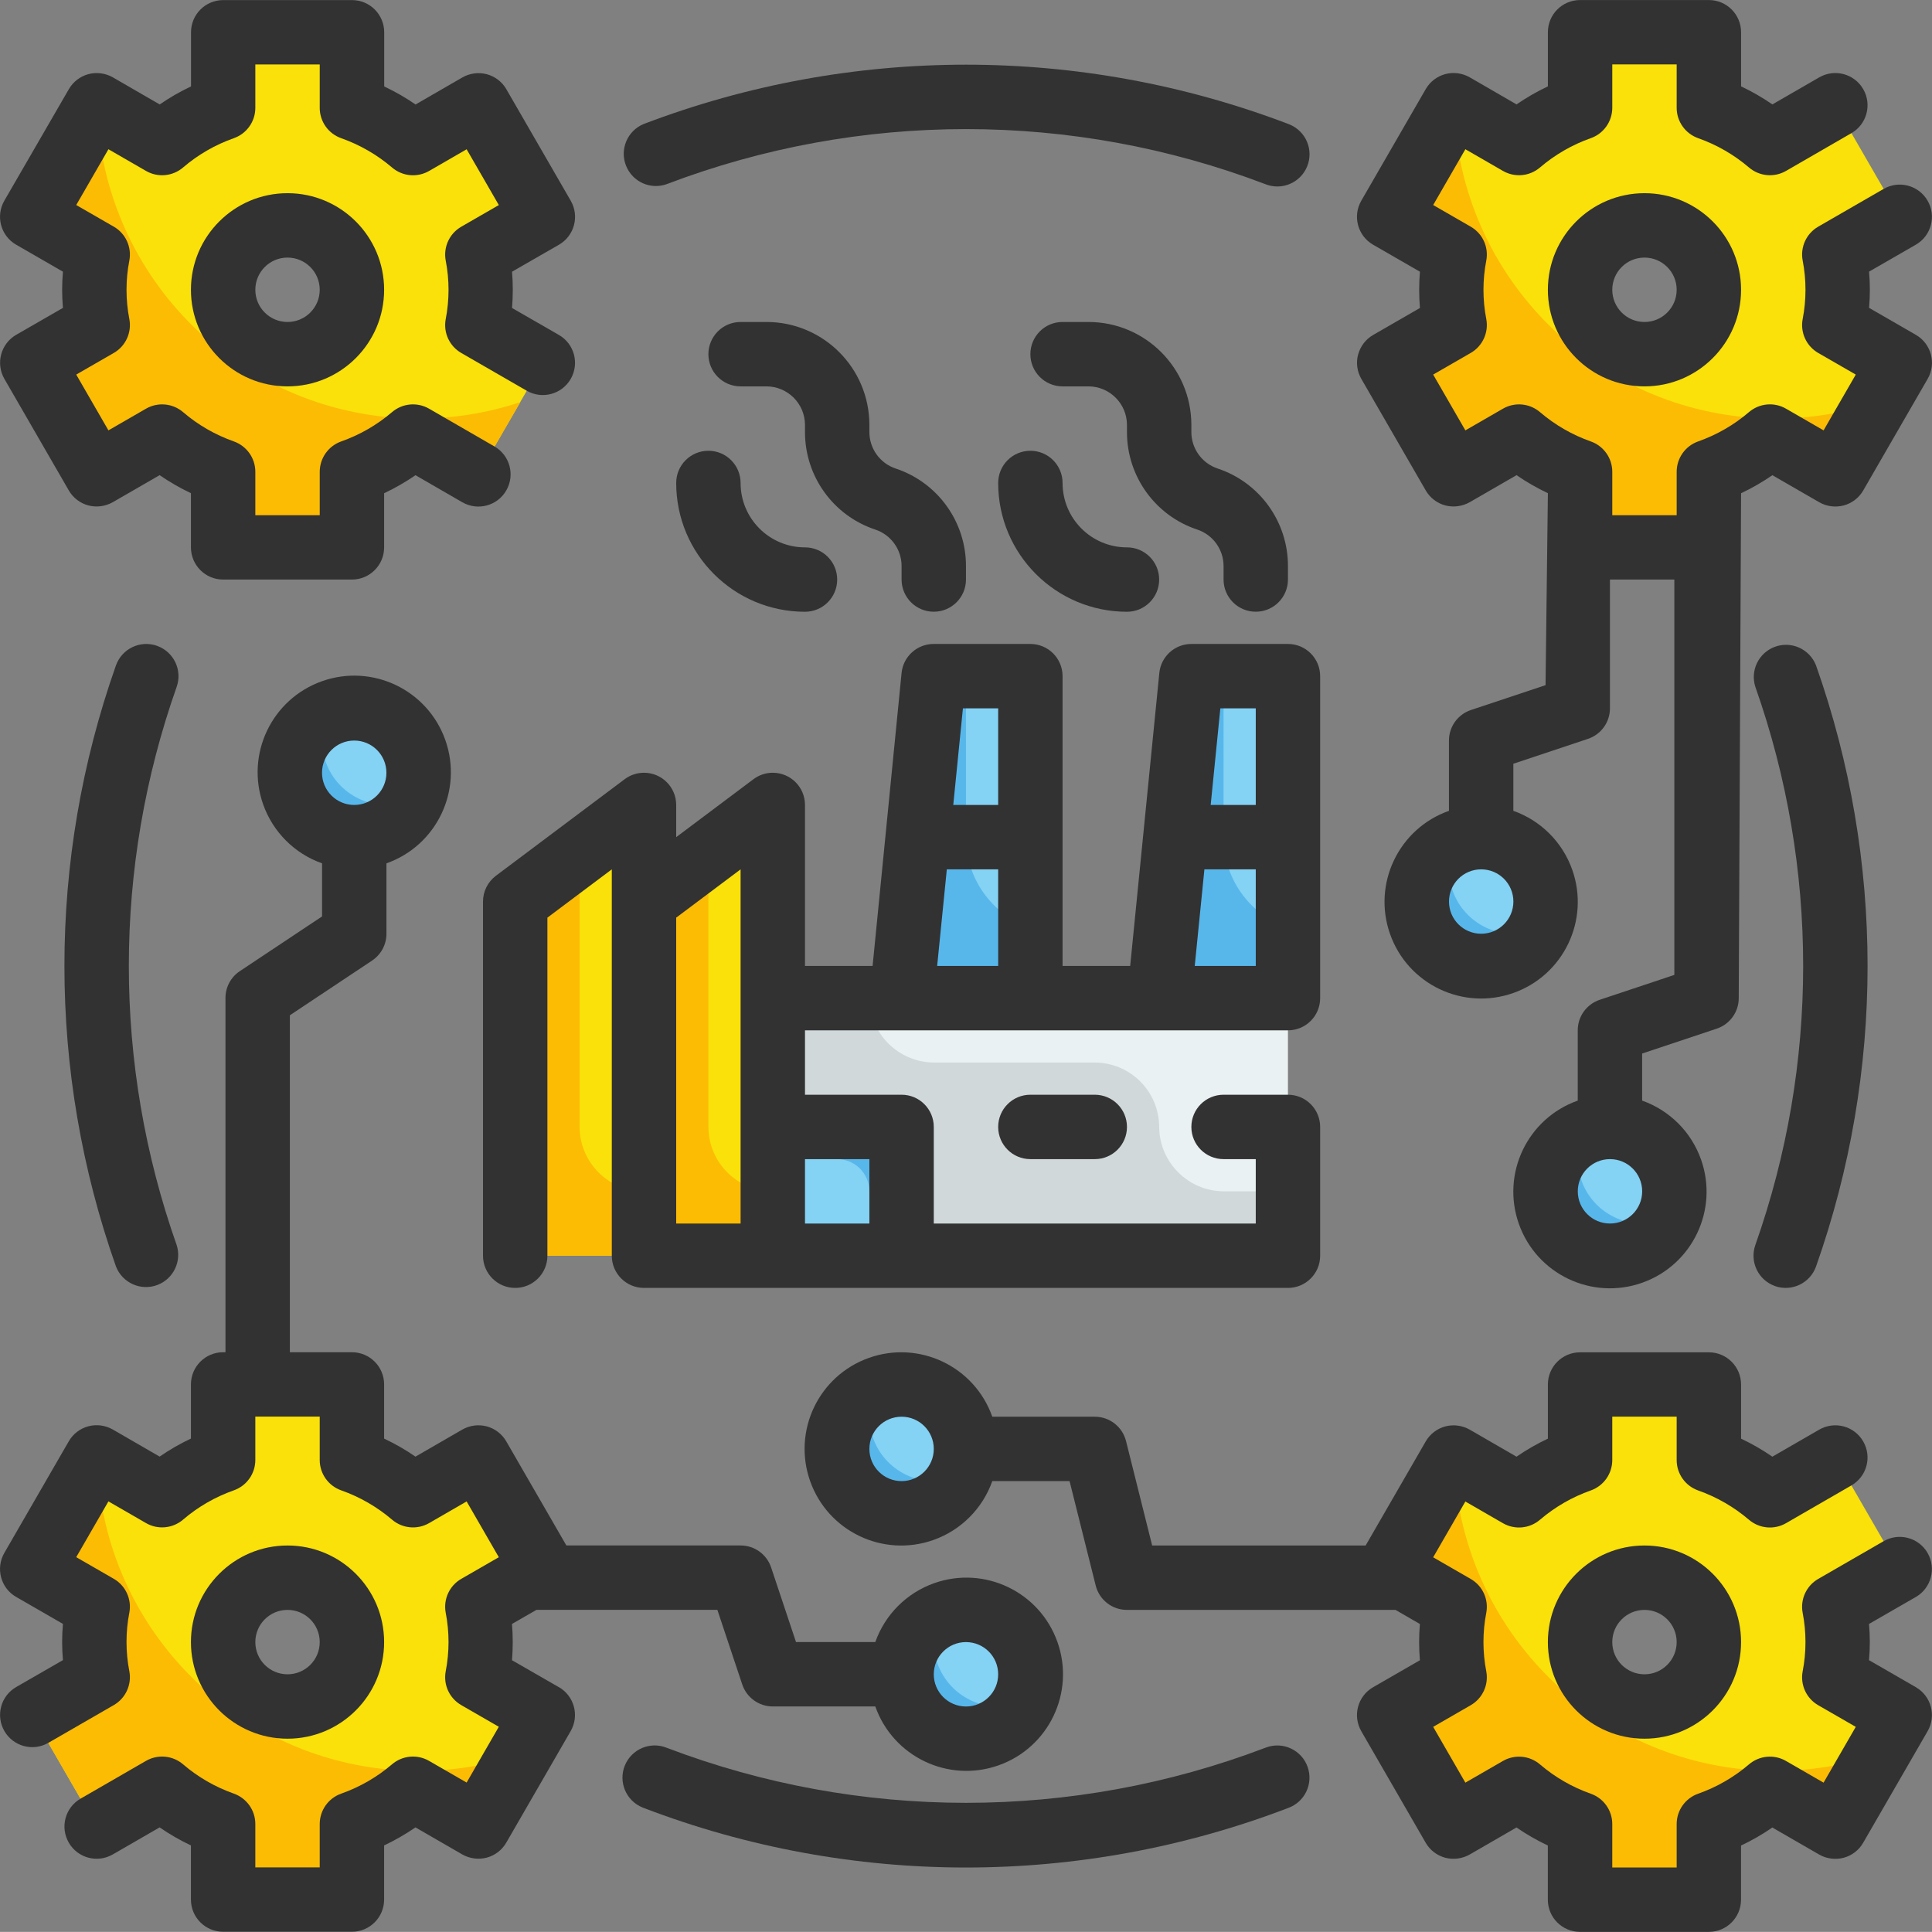 <?xml version="1.0" encoding="UTF-8"?>
<svg id="Capa_2" data-name="Capa 2" xmlns="http://www.w3.org/2000/svg" viewBox="0 0 480.03 480">
  <rect x="0" y="0" width="480.03" height="480" fill="#808080" stroke="none"/>
  <defs>
    <style>
      .cls-1 {
        fill: #d0d8da;
      }

      .cls-2 {
        fill: #57b7eb;
      }

      .cls-3 {
        fill: #323232;
      }

      .cls-4 {
        fill: #e9f1f2;
      }

      .cls-5 {
        fill: #f9e109;
      }

      .cls-6 {
        fill: #84d2f4;
      }

      .cls-7 {
        fill: #fcbc04;
      }
    </style>
  </defs>
  <g id="Capa_1-2" data-name="Capa 1">
    <g>
      <g>
        <path class="cls-4" d="m192.01,248h128v64h-128v-64Z"/>
        <path class="cls-1" d="m320.01,296v16h-128v-64h24c.07,8.81,7.19,15.93,16,16h40c8.83.03,15.97,7.17,16,16,.07,8.81,7.19,15.93,16,16h16Z"/>
        <path class="cls-5" d="m160.01,312h-32v-88l32-24v112Zm32,0h-32v-88l32-24v112Z"/>
        <path class="cls-6" d="m256.01,248h-32l8-80h24v80Zm64,0h-32l8-80h24v80Zm-128,32h32v32h-32v-32Z"/>
        <path class="cls-2" d="m320.01,230.56v17.44h-32l8-80h8v40c-.05,10.17,6.39,19.24,16,22.56Zm-64,0v17.44h-32l8-80h8v40c-.05,10.17,6.39,19.24,16,22.56Zm-32,49.44v32h-8v-16c0-4.42-3.58-8-8-8h-16v-8h32Z"/>
        <path class="cls-7" d="m192.01,296v16h-32v-88l16-12v68c.03,8.83,7.17,15.97,16,16Zm-32,0v16h-32v-88l16-12v68c.03,8.83,7.17,15.97,16,16Z"/>
        <path class="cls-5" d="m119.44,408c0-2.94-.27-5.86-.8-8.75l16.26-9.39-16-27.71-16.26,9.39c-4.48-3.83-9.64-6.79-15.2-8.74v-18.79h-32v18.79c-5.56,1.95-10.71,4.92-15.2,8.74l-16.22-9.39-16,27.71,16.26,9.39c-1.12,5.78-1.12,11.72,0,17.5l-16.26,9.39,16,27.71,16.26-9.39c4.49,3.83,9.64,6.79,15.2,8.74v18.79h32v-18.79c5.55-1.96,10.69-4.92,15.16-8.74l16.26,9.39,16-27.71-16.26-9.39c.53-2.89.79-5.82.79-8.75Zm-48,16c-8.84,0-16-7.16-16-16s7.16-16,16-16,16,7.16,16,16-7.16,16-16,16Z"/>
        <g>
          <circle class="cls-6" cx="368.01" cy="224" r="16"/>
          <circle class="cls-6" cx="224.01" cy="360" r="16"/>
          <circle class="cls-6" cx="240.01" cy="416" r="16"/>
          <circle class="cls-6" cx="400.01" cy="296" r="16"/>
          <circle class="cls-6" cx="88.01" cy="192" r="16"/>
        </g>
        <path class="cls-2" d="m382.57,230.56c-3.59,8.07-13.05,11.71-21.12,8.12-8.07-3.59-11.71-13.05-8.12-21.12,1.61-3.62,4.5-6.51,8.12-8.12-.97,2.05-1.46,4.29-1.44,6.56.03,8.83,7.17,15.97,16,16,2.27.02,4.51-.47,6.56-1.44Zm-144,136c-3.59,8.07-13.05,11.71-21.12,8.12s-11.71-13.05-8.12-21.12c1.61-3.62,4.5-6.51,8.12-8.12-.97,2.05-1.46,4.29-1.44,6.56.03,8.83,7.17,15.97,16,16,2.27.02,4.51-.47,6.56-1.44Zm16,56c-3.59,8.07-13.05,11.71-21.12,8.12-8.07-3.59-11.71-13.05-8.12-21.12,1.61-3.62,4.5-6.51,8.12-8.12-.97,2.05-1.46,4.29-1.44,6.56.03,8.83,7.17,15.97,16,16,2.27.02,4.51-.47,6.56-1.44Zm160-120c-3.59,8.07-13.05,11.71-21.12,8.12s-11.71-13.05-8.12-21.12c1.61-3.62,4.5-6.51,8.12-8.12-.97,2.05-1.46,4.29-1.44,6.56.03,8.83,7.17,15.97,16,16,2.27.02,4.51-.47,6.56-1.44ZM102.57,198.56c-3.59,8.07-13.05,11.71-21.12,8.12-8.07-3.59-11.71-13.05-8.12-21.12,1.61-3.62,4.5-6.51,8.12-8.12-.97,2.05-1.46,4.29-1.44,6.56.03,8.83,7.17,15.97,16,16,2.27.02,4.51-.47,6.56-1.44Z"/>
        <path class="cls-7" d="m104.01,440c-43.33,0-78.78-34.52-79.92-77.84h-.08l-16,27.68,16.24,9.44c-1.07,5.76-1.07,11.68,0,17.44l-16.24,9.44,16,27.68,16.24-9.36c4.51,3.79,9.66,6.74,15.2,8.72v18.8h32v-18.8c5.53-1.96,10.65-4.92,15.12-8.72l16.32,9.36,10.4-17.92c-8.15,2.71-16.69,4.08-25.28,4.08Z"/>
        <path class="cls-5" d="m119.44,72c0-2.94-.27-5.86-.8-8.75l16.26-9.39-16-27.71-16.29,9.39c-4.48-3.83-9.64-6.79-15.2-8.74V8h-32v18.79c-5.56,1.95-10.71,4.92-15.2,8.74l-16.19-9.39-16,27.71,16.26,9.39c-1.12,5.78-1.12,11.72,0,17.5l-16.26,9.39,16,27.71,16.26-9.39c4.49,3.83,9.64,6.79,15.2,8.74v18.79h32v-18.79c5.55-1.96,10.69-4.92,15.16-8.74l16.26,9.39,16-27.71-16.26-9.39c.53-2.89.79-5.82.79-8.75Zm-48,16c-8.84,0-16-7.16-16-16s7.16-16,16-16,16,7.16,16,16-7.16,16-16,16Z"/>
        <path class="cls-7" d="m104.01,104c-43.33,0-78.78-34.52-79.92-77.84h-.08l-16,27.68,16.24,9.44c-1.07,5.76-1.07,11.68,0,17.44l-16.24,9.44,16,27.68,16.24-9.36c4.51,3.79,9.66,6.74,15.2,8.72v18.8h32v-18.8c5.53-1.96,10.65-4.92,15.12-8.72l16.32,9.36,10.4-17.92c-8.15,2.71-16.69,4.08-25.28,4.08Z"/>
        <path class="cls-5" d="m456.59,408c-.01-2.94-.29-5.87-.84-8.75l16.26-9.39-16-27.71-16.26,9.39c-4.47-3.82-9.61-6.79-15.16-8.74v-18.79h-32v18.79c-5.56,1.95-10.72,4.92-15.2,8.74l-16.26-9.39-16,27.71,16.26,9.39c-1.11,5.78-1.11,11.72,0,17.5l-16.26,9.39,16,27.71,16.26-9.39c4.48,3.83,9.64,6.79,15.2,8.74v18.79h32v-18.79c5.55-1.96,10.69-4.92,15.16-8.74l16.26,9.39,16-27.71-16.26-9.39c.55-2.89.83-5.82.84-8.75Zm-48,16c-8.84,0-16-7.16-16-16s7.16-16,16-16,16,7.16,16,16-7.16,16-16,16Z"/>
        <path class="cls-7" d="m441.17,440c-43.33,0-78.78-34.52-79.92-77.84h-.08l-16,27.68,16.24,9.44c-1.07,5.76-1.07,11.68,0,17.44l-16.24,9.44,16,27.68,16.24-9.36c4.51,3.79,9.66,6.74,15.2,8.72v18.8h32v-18.8c5.53-1.96,10.65-4.92,15.12-8.72l16.29,9.36,10.4-17.92c-8.14,2.7-16.67,4.08-25.25,4.08h0Z"/>
        <path class="cls-5" d="m456.59,72c-.01-2.94-.29-5.87-.84-8.75l16.26-9.39-16-27.71-16.26,9.39c-4.47-3.82-9.61-6.79-15.16-8.74V8h-32v18.79c-5.56,1.95-10.72,4.92-15.2,8.74l-16.22-9.39-16,27.71,16.26,9.39c-1.11,5.78-1.11,11.72,0,17.5l-16.26,9.39,16,27.71,16.26-9.39c4.48,3.83,9.64,6.79,15.2,8.74v18.79h32v-18.79c5.55-1.96,10.69-4.92,15.16-8.74l16.22,9.39,16-27.71-16.26-9.39c.55-2.89.83-5.82.84-8.75Zm-48,16c-8.84,0-16-7.16-16-16s7.16-16,16-16,16,7.16,16,16-7.16,16-16,16Z"/>
        <path class="cls-7" d="m441.17,104c-43.33,0-78.78-34.52-79.92-77.84h-.08l-16,27.68,16.24,9.44c-1.07,5.76-1.07,11.68,0,17.44l-16.24,9.44,16,27.68,16.24-9.36c4.51,3.79,9.66,6.74,15.2,8.72v18.8h32v-18.8c5.53-1.96,10.65-4.92,15.12-8.72l16.29,9.36,10.4-17.92c-8.14,2.7-16.67,4.08-25.25,4.08Z"/>
      </g>
      <g>
        <path class="cls-3" d="m296.01,160c-4.11,0-7.55,3.11-7.96,7.2l-7.24,72.8h-16.8v-72c0-4.42-3.58-8-8-8h-24c-4.12-.02-7.59,3.1-8,7.2l-7.2,72.8h-16.8v-40c0-4.42-3.58-8-8-8-1.73,0-3.42.56-4.8,1.6l-19.2,14.4v-8c0-4.42-3.58-8-8-8-1.73,0-3.42.56-4.8,1.6l-32,24c-2.01,1.51-3.2,3.88-3.2,6.4v88c0,4.42,3.58,8,8,8s8-3.58,8-8v-84l16-12v96c0,4.42,3.58,8,8,8h160c4.42,0,8-3.58,8-8v-32c0-4.42-3.58-8-8-8h-16c-4.42,0-8,3.58-8,8s3.58,8,8,8h8v16h-80v-24c0-4.42-3.58-8-8-8h-24v-16h120c4.42,0,8-3.58,8-8v-80c0-4.42-3.58-8-8-8h-24Zm-128,68l16-12v88h-16v-76Zm48,60v16h-16v-16h16Zm96-112v24h-11.2l2.4-24h8.8Zm-64,0v24h-11.16l2.4-24h8.76Zm-15.16,64l2.4-24h12.76v24h-15.16Zm64,0l2.4-24h12.76v24h-15.16Z"/>
        <path class="cls-3" d="m256.01,272c-4.42,0-8,3.58-8,8s3.58,8,8,8h16c4.42,0,8-3.58,8-8s-3.58-8-8-8h-16Zm14.45-192h-6.45c-4.42,0-8,3.58-8,8s3.58,8,8,8h6.45c5.26.03,9.52,4.28,9.55,9.54v1.81c-.01,11,7.03,20.77,17.47,24.23,3.9,1.3,6.53,4.95,6.53,9.06v3.35c0,4.42,3.58,8,8,8s8-3.58,8-8v-3.35c.01-11-7.03-20.77-17.47-24.23-3.9-1.3-6.53-4.95-6.53-9.06v-1.81c-.03-14.1-11.45-25.52-25.55-25.54Zm-80,0h-6.45c-4.42,0-8,3.58-8,8s3.58,8,8,8h6.45c5.26.03,9.52,4.28,9.55,9.54v1.81c-.01,11,7.03,20.77,17.47,24.23,3.9,1.3,6.53,4.95,6.53,9.06v3.35c0,4.42,3.58,8,8,8s8-3.58,8-8v-3.35c.01-11-7.03-20.77-17.47-24.23-3.9-1.3-6.53-4.95-6.53-9.06v-1.81c-.03-14.1-11.45-25.52-25.55-25.54Zm57.55,40c0,17.67,14.33,32,32,32,4.42,0,8-3.58,8-8s-3.58-8-8-8c-8.84,0-16-7.16-16-16,0-4.42-3.58-8-8-8s-8,3.58-8,8Zm-80,0c0,17.67,14.33,32,32,32,4.42,0,8-3.58,8-8s-3.58-8-8-8c-8.84,0-16-7.16-16-16,0-4.42-3.58-8-8-8s-8,3.58-8,8Zm-29.15,299.2l-11.65-6.7c.25-3,.25-6.01,0-9.01l6.09-3.5h44.94l6.18,18.53c1.09,3.27,4.15,5.47,7.59,5.47h25.47c4.42,12.5,18.13,19.05,30.63,14.63,12.5-4.42,19.05-18.13,14.63-30.63s-18.13-19.05-30.63-14.63c-6.83,2.42-12.21,7.79-14.63,14.63h-19.7l-6.18-18.53c-1.09-3.27-4.15-5.47-7.59-5.47h-43.29l-14.93-25.86c-1.06-1.84-2.81-3.18-4.86-3.73-2.05-.54-4.23-.25-6.07.8l-11.63,6.72c-2.47-1.7-5.08-3.2-7.79-4.48v-13.46c0-4.42-3.58-8-8-8h-15.42v-83.72l20.44-13.6c2.23-1.49,3.57-4,3.56-6.68v-17.47c12.5-4.42,19.05-18.13,14.63-30.63-4.42-12.5-18.13-19.05-30.63-14.63s-19.05,18.13-14.63,30.63c2.42,6.83,7.79,12.21,14.63,14.63v13.19l-20.44,13.6c-2.23,1.49-3.57,4-3.56,6.68v88h-.58c-4.42,0-8,3.58-8,8v13.45c-2.71,1.28-5.32,2.78-7.78,4.48l-11.64-6.73c-1.84-1.05-4.02-1.34-6.07-.8-2.05.55-3.8,1.89-4.86,3.73l-16,27.71c-2.22,3.82-.93,8.72,2.89,10.94.01,0,.03.01.04.02l11.62,6.7c-.13,1.52-.2,3.02-.2,4.5s.07,2.98.2,4.5l-11.62,6.69c-3.83,2.21-5.14,7.1-2.93,10.93s7.1,5.14,10.93,2.93l16.26-9.38c2.94-1.7,4.48-5.06,3.86-8.39-.94-4.82-.94-9.77,0-14.59.62-3.33-.93-6.7-3.86-8.39l-9.34-5.38,8-13.86,9.34,5.39c2.94,1.7,6.63,1.35,9.21-.86,3.72-3.19,8-5.65,12.62-7.28,3.19-1.13,5.33-4.15,5.33-7.54v-10.78h16v10.79c0,3.39,2.14,6.41,5.34,7.54,4.62,1.63,8.9,4.1,12.63,7.28,2.58,2.21,6.26,2.55,9.2.86l9.33-5.39,8,13.86-9.33,5.38c-2.94,1.69-4.49,5.06-3.87,8.39.94,4.82.94,9.77,0,14.59-.62,3.34.93,6.7,3.87,8.39l9.33,5.38-8,13.86-9.34-5.39c-2.94-1.69-6.62-1.35-9.2.86-3.72,3.18-8,5.65-12.62,7.28-3.2,1.13-5.33,4.15-5.34,7.54v10.79h-16v-10.79c0-3.39-2.14-6.4-5.33-7.54-4.62-1.63-8.9-4.09-12.62-7.28-2.58-2.21-6.27-2.55-9.21-.86l-16.26,9.39c-3.83,2.21-5.14,7.1-2.93,10.93,2.21,3.83,7.1,5.14,10.93,2.93l11.64-6.72c2.47,1.7,5.07,3.2,7.78,4.48v13.45c0,4.42,3.58,8,8,8h32c4.42,0,8-3.58,8-8v-13.45c2.71-1.28,5.32-2.78,7.79-4.48l11.63,6.72c1.84,1.04,4.02,1.33,6.07.8,2.05-.55,3.8-1.89,4.86-3.73l16-27.71c2.21-3.83.9-8.72-2.92-10.93,0,0,0,0-.01,0v-.02Zm101.15-11.2c4.42,0,8,3.58,8,8s-3.58,8-8,8-8-3.58-8-8,3.58-8,8-8ZM88.01,184c4.42,0,8,3.58,8,8s-3.58,8-8,8-8-3.58-8-8,3.58-8,8-8Z"/>
        <path class="cls-3" d="m95.44,408c0-13.25-10.75-24-24-24s-24,10.75-24,24,10.75,24,24,24,24-10.75,24-24Zm-32,0c0-4.42,3.58-8,8-8s8,3.58,8,8-3.58,8-8,8-8-3.58-8-8ZM337.44,88.07c-.55,2.05-.26,4.23.8,6.07l16,27.71c1.06,1.84,2.81,3.18,4.86,3.73,2.05.53,4.23.24,6.07-.8l11.63-6.72c2.47,1.7,5.08,3.2,7.79,4.48l-.58,47.69-18.53,6.18c-3.27,1.09-5.47,4.14-5.47,7.58v17.47c-12.5,4.42-19.05,18.13-14.63,30.63,4.42,12.5,18.13,19.05,30.63,14.63s19.05-18.13,14.63-30.63c-2.42-6.83-7.79-12.21-14.63-14.63v-11.7l18.53-6.18c3.27-1.09,5.47-4.14,5.47-7.58v-32h16v98.23l-18.53,6.18c-3.27,1.09-5.47,4.14-5.47,7.58v17.47c-12.5,4.42-19.05,18.13-14.63,30.63,4.42,12.5,18.13,19.05,30.63,14.63,12.5-4.42,19.05-18.13,14.63-30.63-2.42-6.83-7.79-12.21-14.63-14.63v-11.7l18.53-6.18c3.27-1.09,5.47-4.14,5.47-7.58l.58-125.45c2.71-1.28,5.32-2.78,7.78-4.48l11.64,6.72c1.84,1.05,4.02,1.33,6.07.8,2.05-.55,3.8-1.89,4.86-3.73l16-27.71c2.22-3.82.92-8.72-2.9-10.94,0,0-.02-.01-.03-.02l-11.62-6.7c.13-1.52.2-3.02.2-4.5s-.07-2.98-.2-4.5l11.62-6.69c3.83-2.21,5.14-7.1,2.93-10.93s-7.1-5.14-10.93-2.93l-16.26,9.38c-2.94,1.7-4.48,5.06-3.86,8.39.94,4.82.94,9.77,0,14.59-.62,3.33.93,6.7,3.86,8.39l9.34,5.38-8,13.86-9.34-5.39c-2.94-1.7-6.63-1.35-9.21.86-3.72,3.19-8,5.65-12.62,7.28-3.19,1.13-5.33,4.15-5.33,7.54v10.79h-16v-10.79c0-3.39-2.14-6.41-5.34-7.54-4.62-1.63-8.9-4.1-12.62-7.28-2.58-2.21-6.26-2.55-9.2-.86l-9.34,5.39-8-13.86,9.33-5.38c2.94-1.69,4.49-5.06,3.87-8.39-.94-4.82-.94-9.77,0-14.59.62-3.34-.93-6.7-3.87-8.39l-9.33-5.38,8-13.86,9.34,5.39c2.94,1.69,6.62,1.35,9.2-.86,3.72-3.18,8-5.65,12.62-7.28,3.2-1.13,5.33-4.15,5.34-7.54v-10.79h16v10.79c0,3.39,2.14,6.4,5.33,7.54,4.62,1.63,8.9,4.1,12.63,7.28,2.58,2.21,6.26,2.55,9.2.86l16.26-9.39c3.83-2.21,5.14-7.1,2.93-10.93s-7.1-5.14-10.93-2.93l-11.64,6.72c-2.47-1.7-5.07-3.2-7.78-4.48v-13.45c0-4.42-3.58-8-8-8h-32c-4.42,0-8,3.58-8,8v13.45c-2.71,1.28-5.32,2.78-7.79,4.48l-11.63-6.73c-1.84-1.05-4.02-1.34-6.07-.8-2.05.55-3.8,1.89-4.86,3.73l-16,27.71c-2.22,3.82-.92,8.72,2.9,10.94.01,0,.03.02.04.02l11.62,6.7c-.25,3-.25,6.01,0,9.01l-11.62,6.7c-1.84,1.06-3.18,2.81-3.73,4.86h0Zm30.58,143.93c-4.42,0-8-3.58-8-8s3.58-8,8-8,8,3.58,8,8-3.58,8-8,8Zm32,72c-4.42,0-8-3.58-8-8s3.58-8,8-8,8,3.58,8,8-3.58,8-8,8Z"/>
        <path class="cls-3" d="m384.59,72c0,13.25,10.75,24,24,24s24-10.75,24-24-10.75-24-24-24-24,10.75-24,24Zm32,0c0,4.42-3.58,8-8,8s-8-3.58-8-8,3.58-8,8-8,8,3.58,8,8ZM.29,88.07c-.55,2.05-.26,4.23.8,6.07l16,27.71c1.06,1.84,2.81,3.18,4.86,3.73,2.05.53,4.23.24,6.07-.8l11.64-6.72c2.47,1.7,5.07,3.2,7.78,4.48v13.46c0,4.42,3.58,8,8,8h32c4.42,0,8-3.58,8-8v-13.45c2.71-1.28,5.32-2.78,7.79-4.48l11.63,6.72c3.83,2.21,8.72.9,10.93-2.93,2.21-3.83.9-8.72-2.93-10.93h0l-16.26-9.39c-2.94-1.69-6.62-1.35-9.2.86-3.72,3.18-8,5.65-12.62,7.28-3.2,1.13-5.33,4.15-5.34,7.54v10.79h-16v-10.79c0-3.39-2.14-6.4-5.33-7.54-4.62-1.63-8.9-4.09-12.62-7.28-2.58-2.21-6.27-2.55-9.21-.86l-9.34,5.39-8-13.86,9.34-5.38c2.94-1.7,4.48-5.06,3.86-8.39-.94-4.82-.94-9.77,0-14.59.62-3.33-.93-6.7-3.86-8.39l-9.34-5.38,8-13.86,9.34,5.39c2.94,1.7,6.63,1.35,9.21-.86,3.72-3.19,8-5.65,12.62-7.28,3.19-1.13,5.33-4.15,5.33-7.54v-10.78h16v10.79c0,3.39,2.14,6.41,5.34,7.54,4.62,1.63,8.9,4.1,12.63,7.28,2.58,2.21,6.26,2.55,9.2.86l9.33-5.39,8,13.86-9.33,5.38c-2.94,1.69-4.49,5.06-3.87,8.39.94,4.82.94,9.77,0,14.59-.62,3.34.93,6.7,3.87,8.39l16.26,9.38c3.83,2.21,8.72.9,10.93-2.93,2.21-3.83.9-8.72-2.93-10.93l-11.65-6.7c.25-3,.25-6.01,0-9.01l11.65-6.7c3.83-2.2,5.15-7.1,2.94-10.92,0,0,0,0,0-.01l-16-27.71c-1.06-1.84-2.81-3.18-4.86-3.73-2.05-.54-4.23-.25-6.07.8l-11.63,6.72c-2.47-1.7-5.08-3.2-7.79-4.48v-13.46c0-4.42-3.58-8-8-8h-32c-4.42,0-8,3.58-8,8v13.45c-2.71,1.28-5.32,2.78-7.78,4.48l-11.64-6.73c-1.84-1.05-4.02-1.34-6.07-.8-2.05.55-3.8,1.89-4.86,3.73L1.09,49.84c-2.22,3.82-.93,8.72,2.89,10.94.01,0,.03.01.04.02l11.62,6.7c-.13,1.52-.2,3.02-.2,4.5s.07,2.98.2,4.5l-11.62,6.69c-1.84,1.06-3.18,2.82-3.73,4.87Z"/>
        <path class="cls-3" d="m47.44,72c0,13.25,10.75,24,24,24s24-10.75,24-24-10.75-24-24-24h0c-13.25,0-24,10.75-24,24Zm32,0c0,4.42-3.58,8-8,8s-8-3.58-8-8,3.58-8,8-8,8,3.58,8,8Zm399.5,313.86c-2.21-3.83-7.1-5.14-10.93-2.93l-16.26,9.38c-2.94,1.7-4.48,5.06-3.86,8.39.94,4.82.94,9.77,0,14.59-.62,3.33.93,6.7,3.86,8.39l9.34,5.38-8,13.86-9.34-5.39c-2.94-1.7-6.63-1.35-9.21.86-3.72,3.19-8,5.65-12.62,7.28-3.19,1.13-5.33,4.15-5.33,7.54v10.79h-16v-10.79c0-3.39-2.14-6.41-5.34-7.54-4.62-1.63-8.9-4.1-12.62-7.28-2.58-2.21-6.26-2.55-9.2-.86l-9.34,5.39-8-13.86,9.33-5.38c2.94-1.69,4.49-5.06,3.87-8.39-.94-4.82-.94-9.77,0-14.59.62-3.34-.93-6.7-3.87-8.39l-9.33-5.38,8-13.86,9.34,5.39c2.94,1.69,6.62,1.35,9.2-.86,3.72-3.18,8-5.65,12.62-7.28,3.2-1.13,5.33-4.15,5.34-7.54v-10.79h16v10.79c0,3.39,2.14,6.4,5.33,7.54,4.62,1.63,8.9,4.1,12.63,7.28,2.58,2.21,6.26,2.55,9.2.86l16.26-9.39c3.83-2.21,5.14-7.1,2.93-10.93s-7.1-5.14-10.93-2.93l-11.64,6.72c-2.47-1.7-5.07-3.2-7.78-4.48v-13.45c0-4.42-3.58-8-8-8h-32c-4.42,0-8,3.58-8,8v13.45c-2.71,1.28-5.32,2.78-7.79,4.48l-11.63-6.72c-1.84-1.05-4.02-1.34-6.07-.8-2.05.55-3.8,1.89-4.86,3.73l-14.93,25.86h-53.04l-6.49-25.94c-.89-3.56-4.09-6.06-7.76-6.06h-25.47c-4.42-12.5-18.13-19.05-30.63-14.63-12.5,4.42-19.05,18.13-14.63,30.63s18.13,19.05,30.63,14.63c6.83-2.42,12.21-7.79,14.63-14.63h19.2l6.49,25.94c.89,3.57,4.1,6.07,7.78,6.06h66.71l6.06,3.5c-.25,3-.25,6.01,0,9.01l-11.62,6.7c-3.83,2.2-5.15,7.1-2.94,10.92,0,0,0,0,0,.01l16,27.71c1.06,1.84,2.81,3.18,4.86,3.73,2.05.53,4.23.24,6.07-.8l11.63-6.72c2.47,1.7,5.08,3.2,7.79,4.48v13.46c0,4.42,3.58,8,8,8h32c4.42,0,8-3.58,8-8v-13.45c2.71-1.28,5.32-2.78,7.78-4.48l11.64,6.72c1.84,1.05,4.02,1.33,6.07.8,2.05-.55,3.8-1.89,4.86-3.73l16-27.71c2.22-3.82.92-8.72-2.9-10.94,0,0-.02-.01-.03-.02l-11.62-6.7c.13-1.52.2-3.02.2-4.5s-.07-2.98-.2-4.5l11.62-6.69c3.83-2.21,5.14-7.1,2.94-10.93,0,0,0-.01-.01-.02Zm-254.93-17.86c-4.42,0-8-3.58-8-8s3.58-8,8-8,8,3.58,8,8-3.58,8-8,8Z"/>
        <path class="cls-3" d="m384.59,408c0,13.25,10.75,24,24,24s24-10.75,24-24-10.75-24-24-24-24,10.75-24,24Zm32,0c0,4.42-3.58,8-8,8s-8-3.58-8-8,3.58-8,8-8,8,3.58,8,8ZM165.68,45.74c47.88-18.22,100.79-18.22,148.67,0,4.09,1.67,8.76-.3,10.43-4.39,1.67-4.09-.3-8.76-4.39-10.43-.1-.04-.2-.08-.3-.12-51.57-19.64-108.56-19.64-160.13,0-4.09,1.67-6.06,6.33-4.39,10.43,1.62,3.98,6.08,5.97,10.12,4.51h0Zm275.33,273.8c4.16,1.47,8.73-.71,10.21-4.87,17.07-48.31,17.07-101.01,0-149.33-1.59-4.12-6.22-6.18-10.34-4.59-3.96,1.53-6.04,5.88-4.74,9.91,15.84,44.87,15.84,93.81,0,138.67-1.47,4.16.71,8.73,4.87,10.2h0Zm-126.66,114.73c-47.88,18.22-100.79,18.22-148.67,0-4.09-1.67-8.76.3-10.43,4.39-1.67,4.09.3,8.76,4.39,10.43.1.04.2.08.3.12,51.55,19.73,108.58,19.73,160.13,0,4.16-1.5,6.31-6.08,4.81-10.24-1.5-4.16-6.08-6.31-10.24-4.81-.1.04-.2.08-.3.12h0ZM39.02,160.46c-4.16-1.47-8.73.71-10.21,4.87-17.07,48.31-17.07,101.01,0,149.33,1.59,4.12,6.22,6.18,10.34,4.59,3.96-1.53,6.04-5.88,4.74-9.91-15.84-44.87-15.84-93.81,0-138.67,1.47-4.16-.71-8.73-4.87-10.2Z"/>
      </g>
    </g>
  </g>
</svg>